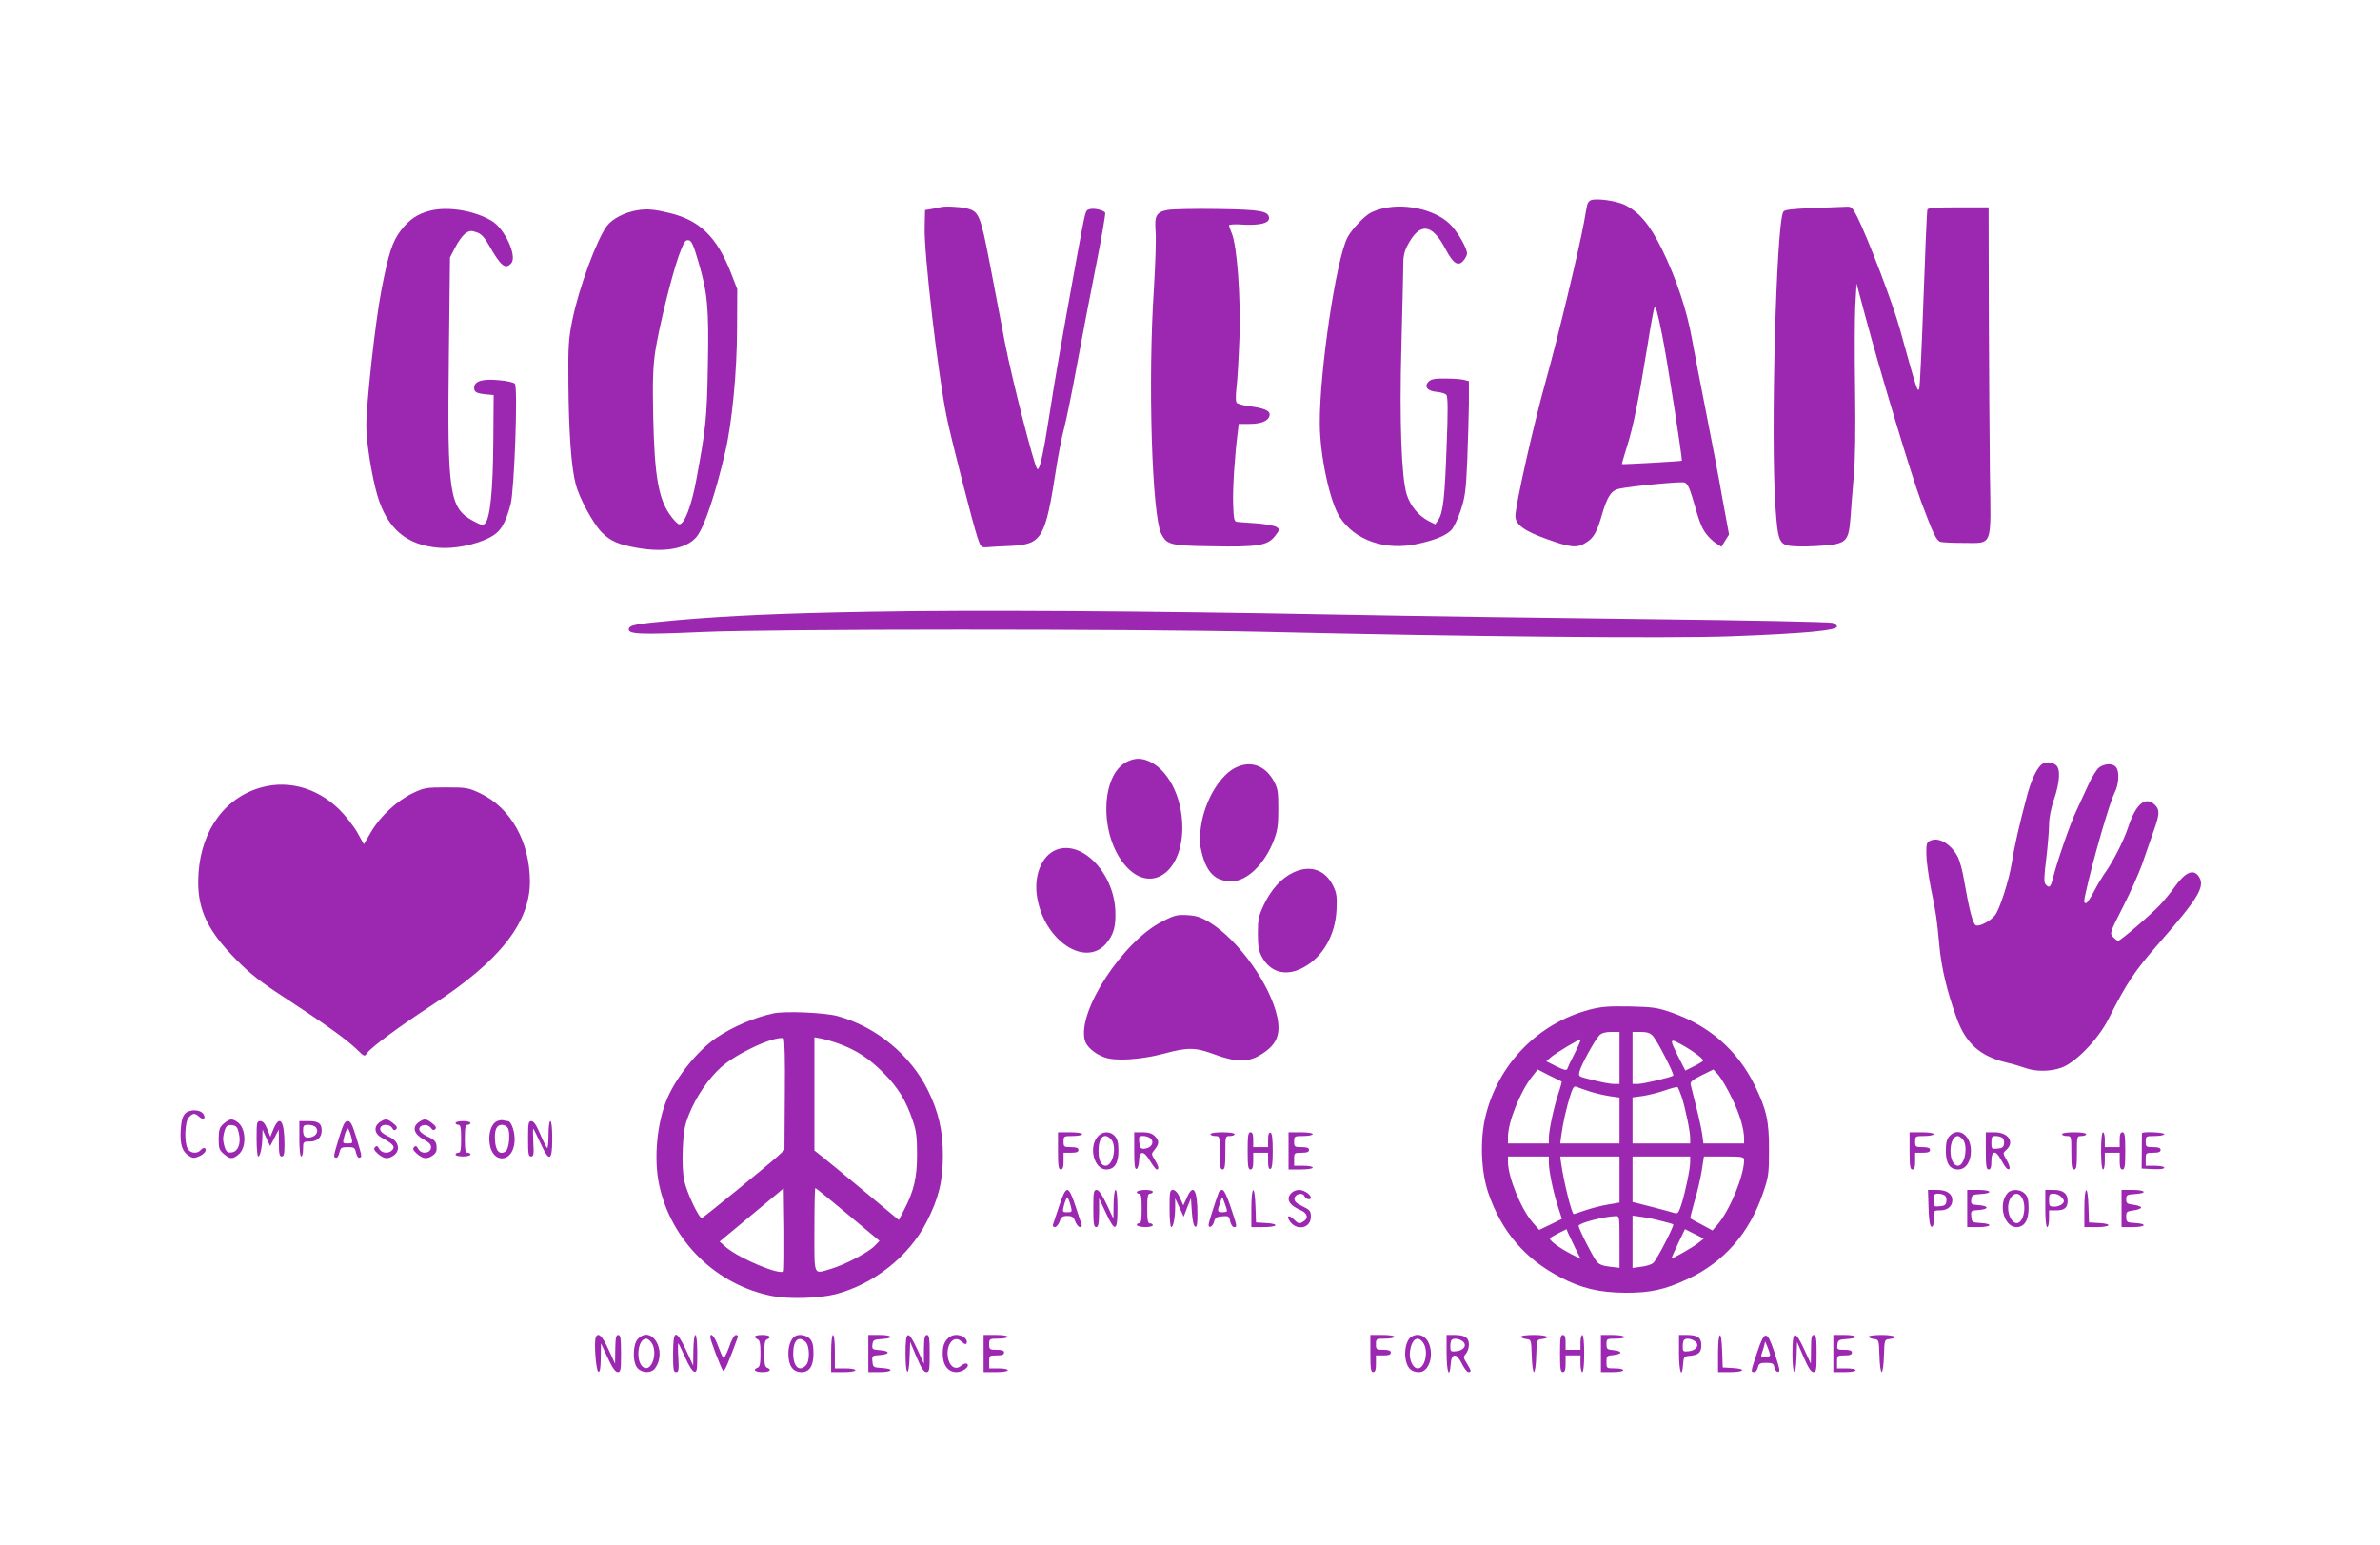 <?xml version="1.0" standalone="no"?>
<!DOCTYPE svg PUBLIC "-//W3C//DTD SVG 20010904//EN"
 "http://www.w3.org/TR/2001/REC-SVG-20010904/DTD/svg10.dtd">
<svg version="1.0" xmlns="http://www.w3.org/2000/svg"
 width="1280pt" height="831pt" viewBox="0 0 1280 831"
 preserveAspectRatio="xMidYMid meet">
<g transform="translate(0,831) scale(0.1,-0.1)"
fill="#9c27b0" stroke="none">
<path d="M8558 7234 c-10 -3 -20 -15 -22 -27 -3 -12 -10 -51 -16 -87 -26 -145
-142 -630 -209 -868 -65 -234 -161 -661 -161 -717 0 -46 47 -81 168 -124 127
-46 163 -50 209 -21 44 26 61 56 89 153 29 99 50 130 95 139 76 15 329 39 348
33 15 -5 26 -25 42 -78 40 -140 50 -164 74 -197 14 -19 38 -42 54 -52 l29 -19
20 33 21 33 -35 190 c-18 105 -58 314 -88 465 -30 151 -64 329 -76 395 -27
154 -85 328 -161 483 -67 136 -124 203 -203 241 -46 21 -144 35 -178 25z m382
-729 c23 -111 110 -668 105 -673 -3 -3 -319 -21 -322 -18 -1 1 11 43 27 94 33
102 63 250 110 541 17 107 34 199 37 205 8 12 16 -16 43 -149z"/>
<path d="M5055 7195 c-5 -2 -26 -6 -45 -9 l-35 -6 -2 -93 c-4 -141 72 -794
118 -1017 23 -115 141 -576 166 -651 18 -53 19 -54 53 -52 19 2 78 5 129 7
165 9 183 40 241 414 11 73 31 175 45 227 13 51 44 205 69 342 25 136 70 371
100 522 30 150 52 279 50 286 -6 15 -64 28 -87 19 -20 -7 -18 1 -66 -259 -81
-446 -121 -674 -146 -840 -34 -219 -54 -310 -67 -297 -16 16 -136 485 -173
677 -19 99 -55 290 -81 424 -52 269 -59 285 -129 301 -39 9 -120 12 -140 5z"/>
<path d="M7437 7189 c-21 -5 -50 -15 -65 -23 -34 -17 -105 -93 -125 -133 -61
-116 -151 -722 -149 -1003 1 -170 53 -414 106 -499 81 -127 247 -185 421 -146
96 21 153 45 182 76 12 13 34 60 49 104 23 70 28 104 35 265 4 102 8 240 9
307 l0 123 -27 7 c-16 4 -60 7 -100 7 -56 1 -76 -3 -90 -17 -26 -26 -6 -51 45
-55 22 -2 45 -9 51 -16 8 -10 9 -88 1 -282 -10 -277 -19 -351 -45 -391 l-16
-23 -38 19 c-53 28 -97 82 -116 143 -28 94 -39 395 -28 798 5 201 10 394 10
430 -1 48 5 76 22 109 66 127 132 121 205 -18 42 -80 69 -97 98 -61 10 12 18
29 18 36 0 27 -42 103 -81 147 -73 84 -241 127 -372 96z"/>
<path d="M9747 7191 c-111 -5 -150 -9 -156 -20 -38 -61 -69 -1219 -42 -1591
13 -189 20 -203 102 -208 30 -2 96 -1 147 3 132 10 144 22 154 147 3 51 12
154 18 228 8 89 10 247 7 465 -3 182 -2 384 1 450 l7 120 48 -180 c84 -312
244 -844 300 -995 63 -169 80 -205 102 -214 9 -3 65 -6 124 -6 161 0 149 -30
143 375 -2 182 -5 578 -6 880 l-1 550 -162 0 c-115 0 -164 -3 -167 -12 -3 -6
-12 -220 -21 -475 -9 -254 -19 -474 -23 -487 -8 -25 -13 -11 -104 319 -38 138
-169 481 -229 603 -27 53 -32 57 -62 55 -17 -1 -99 -4 -180 -7z"/>
<path d="M2314 7177 c-70 -18 -112 -47 -158 -106 -46 -61 -66 -121 -105 -323
-32 -165 -81 -605 -81 -730 0 -85 29 -268 59 -371 53 -180 156 -269 331 -283
81 -7 194 15 270 53 61 31 86 70 116 180 20 73 40 629 23 649 -5 7 -44 16 -85
19 -90 9 -134 -5 -134 -41 0 -24 13 -31 75 -36 l30 -3 -2 -255 c-2 -260 -17
-409 -45 -436 -11 -11 -22 -8 -63 14 -129 70 -140 144 -131 887 l6 530 28 54
c15 30 39 63 53 74 23 17 32 18 61 8 27 -9 42 -25 69 -72 62 -110 88 -131 119
-94 32 38 -35 184 -104 226 -92 56 -235 80 -332 56z"/>
<path d="M3427 7179 c-65 -10 -133 -45 -162 -83 -55 -72 -152 -335 -187 -508
-20 -100 -23 -139 -21 -343 2 -256 15 -448 39 -538 19 -76 94 -213 140 -260
48 -48 90 -66 193 -84 149 -26 268 -3 319 62 40 51 98 223 151 448 38 159 65
441 65 672 l1 210 -35 90 c-75 191 -167 280 -328 319 -82 20 -121 24 -175 15z
m329 -277 c50 -170 57 -248 51 -561 -5 -283 -11 -336 -63 -616 -26 -138 -63
-235 -91 -235 -6 0 -24 17 -40 38 -71 90 -93 214 -100 542 -4 194 -1 267 11
350 21 134 88 406 127 516 27 72 34 85 52 82 16 -2 26 -23 53 -116z"/>
<path d="M6281 7181 c-62 -11 -73 -31 -66 -116 3 -38 -1 -176 -9 -305 -33
-495 -11 -1224 40 -1322 30 -58 49 -63 270 -66 249 -5 302 4 341 55 26 33 26
36 9 48 -10 7 -57 16 -104 20 -48 3 -96 7 -107 8 -18 2 -20 11 -23 97 -3 84 9
267 25 388 l5 42 57 0 c66 0 105 17 109 47 4 24 -28 38 -115 49 -29 4 -57 12
-62 18 -6 7 -6 38 -1 81 5 39 12 160 16 270 7 219 -13 492 -41 559 -8 19 -15
39 -15 44 0 5 33 7 73 4 90 -5 142 7 142 34 0 39 -46 47 -280 50 -121 2 -240
-1 -264 -5z"/>
<path d="M4685 5020 c-474 -8 -759 -21 -1041 -45 -222 -20 -258 -26 -262 -47
-6 -29 56 -32 397 -17 397 17 2300 17 3011 1 1100 -26 2175 -36 2520 -24 395
15 570 31 570 53 0 5 -11 14 -24 19 -13 5 -456 14 -983 20 -527 6 -1295 17
-1708 25 -1000 19 -1930 25 -2480 15z"/>
<path d="M6061 4213 c-144 -71 -149 -399 -8 -559 127 -146 291 -51 305 176 9
166 -62 326 -169 381 -46 23 -83 24 -128 2z"/>
<path d="M10975 4194 c-26 -27 -53 -86 -75 -170 -40 -149 -69 -279 -80 -354
-14 -89 -65 -252 -91 -283 -23 -30 -83 -62 -102 -54 -16 6 -35 77 -63 237 -8
52 -24 110 -34 130 -35 68 -99 108 -145 90 -23 -9 -25 -15 -25 -71 0 -34 11
-116 24 -183 30 -146 33 -170 46 -311 11 -119 41 -247 93 -390 49 -137 126
-206 269 -240 35 -8 81 -22 103 -30 54 -19 131 -19 190 2 77 26 200 154 255
263 95 189 140 257 266 401 217 248 255 310 220 364 -29 44 -73 26 -133 -59
-20 -28 -55 -71 -77 -94 -50 -53 -212 -192 -224 -192 -5 0 -17 9 -28 21 -18
20 -17 22 54 162 40 78 85 180 102 227 16 47 43 123 59 170 36 100 38 123 11
150 -51 51 -103 7 -145 -121 -26 -77 -83 -188 -131 -254 -11 -16 -36 -58 -54
-93 -18 -34 -37 -61 -42 -60 -13 5 -14 1 16 128 43 176 115 420 138 465 24 45
28 116 8 139 -17 22 -62 20 -92 -3 -13 -11 -39 -53 -57 -93 -18 -40 -48 -104
-66 -143 -32 -67 -103 -273 -125 -362 -11 -45 -20 -52 -39 -29 -9 10 -8 44 4
137 8 68 15 150 15 182 0 37 10 87 26 135 33 97 37 168 10 188 -26 19 -61 18
-81 -2z"/>
<path d="M6653 4185 c-89 -38 -174 -179 -194 -320 -10 -68 -9 -90 5 -144 27
-107 74 -151 159 -151 84 0 179 93 228 221 20 53 24 82 24 169 0 93 -3 110
-25 150 -45 81 -119 109 -197 75z"/>
<path d="M1380 4067 c-193 -66 -312 -254 -314 -497 -1 -156 53 -268 204 -421
77 -78 130 -120 275 -214 212 -139 314 -212 373 -268 42 -41 42 -41 57 -20 22
31 176 145 350 258 361 235 525 442 525 664 -1 214 -103 396 -267 474 -64 30
-74 32 -183 32 -108 0 -119 -2 -180 -31 -84 -40 -175 -124 -224 -208 l-39 -67
-35 63 c-20 35 -63 90 -96 123 -126 124 -291 165 -446 112z"/>
<path d="M5680 3739 c-80 -32 -123 -143 -101 -262 42 -229 257 -370 369 -243
42 49 55 96 50 185 -12 202 -182 374 -318 320z"/>
<path d="M6955 3617 c-64 -30 -119 -91 -159 -176 -27 -58 -31 -76 -31 -151 0
-67 4 -94 21 -125 46 -88 136 -110 230 -55 101 57 166 174 172 307 3 69 1 90
-18 128 -43 88 -124 115 -215 72z"/>
<path d="M6251 3354 c-211 -106 -457 -481 -417 -638 8 -34 52 -73 104 -92 58
-23 197 -14 325 20 126 34 167 33 269 -5 109 -41 178 -43 241 -6 91 53 116
108 97 204 -36 175 -209 418 -366 513 -45 27 -70 35 -118 38 -54 3 -69 0 -135
-34z"/>
<path d="M8550 2880 c-280 -74 -493 -294 -561 -575 -30 -126 -24 -295 15 -410
71 -208 196 -355 388 -455 113 -59 209 -82 348 -83 135 -1 215 17 335 73 196
91 333 247 406 461 30 87 33 104 33 229 1 160 -13 222 -78 355 -92 186 -242
317 -443 388 -79 28 -102 31 -228 34 -115 2 -153 -1 -215 -17z m160 -260 l0
-140 -27 0 c-28 0 -80 11 -156 31 -36 9 -38 13 -32 37 9 35 83 170 107 194 12
12 33 18 63 18 l45 0 0 -140z m178 120 c24 -25 118 -208 111 -215 -10 -9 -161
-45 -191 -45 l-28 0 0 140 0 140 45 0 c31 0 50 -6 63 -20z m-418 -93 c-21 -40
-39 -79 -41 -86 -4 -10 -19 -6 -59 14 l-54 27 29 25 c30 24 145 93 156 93 3 0
-11 -33 -31 -73z m596 32 c46 -27 94 -64 94 -73 0 -3 -22 -17 -48 -30 l-48
-24 -42 83 c-46 93 -45 95 44 44z m-667 -186 c1 -1 -6 -30 -18 -65 -25 -76
-51 -198 -51 -239 l0 -29 -110 0 -110 0 0 33 c0 82 65 244 130 327 l30 38 62
-32 c35 -17 65 -32 67 -33z m915 -88 c42 -85 66 -166 66 -220 l0 -25 -109 0
-110 0 -6 48 c-4 26 -18 92 -32 147 -14 55 -27 109 -30 120 -4 16 7 26 59 52
l63 31 28 -31 c15 -18 47 -72 71 -122z m-762 34 c32 -10 80 -21 108 -25 l50
-7 0 -123 0 -124 -159 0 -160 0 5 38 c10 73 27 148 46 210 16 52 22 62 36 57
9 -4 43 -16 74 -26z m492 -27 c20 -62 46 -186 46 -223 l0 -29 -155 0 -155 0 0
124 0 124 53 7 c28 4 81 17 117 29 36 13 68 21 72 19 3 -2 13 -25 22 -51z
m-714 -356 c0 -43 22 -151 49 -236 12 -36 21 -65 21 -66 0 0 -28 -13 -61 -30
l-61 -29 -35 40 c-63 73 -133 245 -133 327 l0 28 110 0 110 0 0 -34z m380 -90
l0 -124 -64 -11 c-35 -6 -89 -20 -121 -31 -32 -11 -59 -20 -61 -20 -11 0 -53
170 -68 273 l-5 37 160 0 159 0 0 -124z m380 95 c0 -37 -25 -159 -47 -229 -15
-46 -20 -52 -38 -46 -11 4 -66 18 -122 33 l-103 26 0 122 0 123 155 0 155 0 0
-29z m290 10 c0 -82 -74 -264 -139 -343 l-31 -36 -57 31 c-32 16 -60 32 -62
34 -2 1 8 42 22 90 15 49 32 123 39 166 l12 77 108 0 c99 0 108 -2 108 -19z
m-670 -441 l0 -139 -52 6 c-37 4 -58 12 -70 27 -21 25 -98 177 -98 193 0 14
130 49 198 52 22 1 22 0 22 -139z m225 113 c33 -8 62 -16 64 -19 6 -6 -89
-191 -107 -206 -9 -9 -38 -18 -64 -21 l-48 -7 0 141 0 141 48 -7 c26 -3 74
-13 107 -22z m-463 -146 l29 -58 -43 22 c-70 35 -131 80 -121 90 5 5 26 17 48
28 l40 20 9 -22 c6 -12 23 -48 38 -80z m662 28 c-31 -25 -144 -89 -144 -82 0
3 16 39 36 81 l36 75 50 -25 51 -26 -29 -23z"/>
<path d="M4161 2860 c-104 -22 -222 -73 -309 -132 -100 -69 -213 -208 -263
-325 -56 -131 -74 -324 -44 -465 64 -302 306 -540 610 -599 86 -17 252 -12
338 10 205 53 396 204 490 388 65 126 88 220 88 358 0 133 -23 234 -80 350
-94 191 -279 343 -486 400 -70 19 -280 28 -344 15z m60 -436 l-2 -299 -32 -30
c-57 -52 -402 -333 -412 -336 -15 -4 -81 135 -95 201 -8 37 -11 102 -8 172 4
93 10 125 33 183 38 96 105 194 173 255 85 76 282 167 336 156 6 -1 9 -124 7
-302z m289 273 c96 -35 163 -79 240 -156 80 -80 123 -150 160 -261 18 -52 22
-87 22 -180 0 -125 -17 -196 -70 -298 l-28 -54 -185 154 c-101 84 -203 168
-226 186 l-43 34 0 304 0 305 38 -7 c20 -4 62 -16 92 -27z m-295 -1225 c-21
-22 -234 67 -308 128 l-37 32 172 143 173 144 3 -221 c1 -121 0 -223 -3 -226z
m345 306 l170 -142 -26 -27 c-33 -35 -160 -101 -233 -123 -99 -29 -91 -47 -91
209 0 124 2 225 5 225 3 0 82 -64 175 -142z"/>
<path d="M995 2320 c-14 -16 -20 -40 -23 -88 -4 -78 7 -114 43 -138 21 -14 30
-14 54 -4 30 12 47 35 32 45 -5 2 -14 -2 -21 -10 -18 -22 -57 -19 -71 7 -19
35 -15 145 6 168 22 24 33 25 57 3 22 -19 37 -9 22 15 -17 26 -76 27 -99 2z"/>
<path d="M1204 2267 c-23 -20 -27 -31 -28 -81 0 -52 3 -61 27 -82 34 -29 47
-30 79 -4 45 35 43 142 -5 175 -29 20 -41 19 -73 -8z m80 -49 c14 -55 -3 -102
-37 -106 -21 -3 -29 2 -37 23 -5 14 -10 37 -10 50 0 13 5 36 10 50 8 21 16 26
38 23 22 -2 29 -10 36 -40z"/>
<path d="M2042 2274 c-33 -23 -29 -61 9 -82 62 -34 75 -48 60 -66 -19 -23 -58
-20 -72 5 -8 16 -14 18 -22 9 -9 -9 -5 -17 16 -36 33 -28 54 -30 85 -8 36 25
27 74 -18 96 -48 23 -60 36 -54 53 8 21 51 19 63 -2 7 -13 13 -15 21 -7 9 9 4
17 -16 33 -32 25 -42 26 -72 5z"/>
<path d="M2252 2274 c-37 -26 -26 -64 26 -92 33 -19 42 -29 40 -46 -4 -31 -53
-35 -68 -6 -9 17 -15 19 -23 10 -9 -9 -5 -17 16 -36 33 -28 54 -30 85 -8 17
12 22 24 20 47 -2 27 -10 36 -48 54 -29 14 -45 28 -45 40 0 25 45 30 62 7 9
-13 16 -15 24 -7 7 7 3 17 -17 32 -32 25 -42 26 -72 5z"/>
<path d="M2674 2280 c-30 -12 -48 -62 -41 -117 12 -113 124 -110 134 3 5 50
-16 114 -36 114 -5 0 -15 2 -23 4 -7 3 -22 1 -34 -4z m55 -34 c18 -22 10 -117
-11 -130 -32 -19 -53 4 -56 63 -3 56 9 81 38 81 10 0 23 -6 29 -14z"/>
<path d="M1380 2185 c0 -52 4 -95 9 -95 10 0 21 48 22 104 l1 41 20 -45 21
-44 23 44 23 45 1 -72 c0 -58 3 -73 15 -73 12 0 15 14 15 64 0 128 -25 164
-59 84 l-17 -42 -17 42 c-12 30 -23 42 -37 42 -19 0 -20 -7 -20 -95z"/>
<path d="M1610 2185 c0 -57 4 -95 10 -95 6 0 10 18 10 40 0 39 1 40 34 40 42
0 66 22 66 59 0 39 -17 51 -72 51 l-48 0 0 -95z m89 61 c16 -19 3 -45 -25 -52
-32 -8 -44 2 -44 37 0 25 4 29 29 29 16 0 34 -6 40 -14z"/>
<path d="M1824 2193 c-32 -107 -32 -105 -17 -110 6 -2 14 9 18 26 6 28 10 31
45 31 35 0 39 -3 45 -31 4 -17 12 -28 18 -26 15 5 15 3 -17 110 -22 70 -30 87
-46 87 -16 0 -24 -17 -46 -87z m64 7 c10 -40 10 -40 -18 -40 -28 0 -28 0 -18
40 6 22 14 40 18 40 4 0 12 -18 18 -40z"/>
<path d="M2450 2270 c0 -5 7 -10 15 -10 12 0 15 -15 15 -75 0 -60 -3 -75 -15
-75 -8 0 -15 -4 -15 -10 0 -5 18 -10 40 -10 22 0 40 5 40 10 0 6 -7 10 -15 10
-12 0 -15 15 -15 75 0 60 3 75 15 75 8 0 15 5 15 10 0 6 -18 10 -40 10 -22 0
-40 -4 -40 -10z"/>
<path d="M2840 2185 c0 -81 2 -95 16 -95 14 0 16 11 12 75 -2 41 -2 75 0 75 1
0 18 -34 37 -75 49 -108 65 -103 65 20 0 57 -4 95 -10 95 -6 0 -10 -32 -10
-77 0 -43 -4 -73 -8 -67 -5 5 -22 39 -38 77 -20 47 -34 67 -46 67 -16 0 -18
-11 -18 -95z"/>
<path d="M5690 2120 c0 -82 3 -100 15 -100 11 0 15 12 15 45 l0 45 40 0 c29 0
40 4 40 15 0 11 -11 15 -40 15 -38 0 -40 2 -40 30 0 29 1 30 50 30 28 0 50 5
50 10 0 6 -28 10 -65 10 l-65 0 0 -100z"/>
<path d="M5901 2194 c-47 -59 -15 -174 48 -174 45 0 66 33 66 100 0 43 -5 63
-19 79 -27 30 -70 27 -95 -5z m73 -10 c35 -35 13 -144 -28 -144 -24 0 -38 29
-38 80 0 72 30 101 66 64z"/>
<path d="M6100 2119 c0 -76 3 -100 13 -96 6 2 12 21 13 43 1 57 26 57 59 0 15
-25 31 -46 36 -46 14 0 11 17 -10 51 -20 32 -20 33 0 57 24 31 24 47 -1 72
-14 14 -33 20 -65 20 l-45 0 0 -101z m91 65 c17 -21 0 -48 -33 -52 -22 -3 -26
2 -30 28 -3 16 -2 32 0 35 11 11 50 4 63 -11z"/>
<path d="M6510 2210 c0 -5 11 -10 25 -10 25 0 25 -1 25 -90 0 -73 3 -90 15
-90 12 0 15 17 15 90 0 89 0 90 25 90 14 0 25 5 25 10 0 6 -28 10 -65 10 -37
0 -65 -4 -65 -10z"/>
<path d="M6710 2120 c0 -82 3 -100 15 -100 11 0 15 12 15 45 l0 45 40 0 40 0
0 -46 c0 -32 4 -44 13 -41 8 2 12 31 12 97 0 66 -4 95 -12 98 -9 2 -13 -9 -13
-37 l0 -41 -40 0 -40 0 0 40 c0 29 -4 40 -15 40 -12 0 -15 -18 -15 -100z"/>
<path d="M6930 2120 l0 -100 65 0 c37 0 65 4 65 10 0 6 -22 10 -50 10 l-50 0
0 35 c0 34 1 35 40 35 29 0 40 4 40 15 0 11 -11 15 -40 15 -38 0 -40 2 -40 30
0 29 1 30 50 30 28 0 50 5 50 10 0 6 -28 10 -65 10 l-65 0 0 -100z"/>
<path d="M10270 2120 c0 -82 3 -100 15 -100 11 0 15 12 15 45 l0 45 40 0 c29
0 40 4 40 15 0 11 -11 15 -40 15 -38 0 -40 2 -40 30 0 29 1 30 50 30 28 0 50
5 50 10 0 6 -28 10 -65 10 l-65 0 0 -100z"/>
<path d="M10484 2199 c-14 -16 -19 -36 -19 -79 0 -67 21 -100 66 -100 41 0 69
41 69 100 0 85 -68 132 -116 79z m70 -15 c33 -32 14 -144 -24 -144 -23 0 -40
34 -40 80 0 46 17 80 40 80 5 0 16 -7 24 -16z"/>
<path d="M10680 2120 c0 -82 3 -100 15 -100 11 0 15 12 15 45 0 55 22 61 48
14 28 -51 40 -64 49 -56 4 5 -2 26 -14 46 -22 38 -22 39 -3 56 47 42 11 95
-63 95 l-47 0 0 -100z m88 71 c8 -4 12 -19 10 -32 -2 -19 -10 -25 -35 -27 -32
-3 -33 -2 -33 32 0 31 3 36 23 36 12 0 28 -4 35 -9z"/>
<path d="M11090 2210 c0 -5 11 -10 25 -10 25 0 25 -1 25 -90 0 -73 3 -90 15
-90 12 0 15 17 15 90 0 89 0 90 25 90 14 0 25 5 25 10 0 6 -28 10 -65 10 -37
0 -65 -4 -65 -10z"/>
<path d="M11300 2120 c0 -60 4 -100 10 -100 6 0 10 20 10 45 l0 45 40 0 40 0
0 -45 c0 -33 4 -45 15 -45 12 0 15 18 15 100 0 82 -3 100 -15 100 -11 0 -15
-11 -15 -40 l0 -40 -40 0 -40 0 0 40 c0 22 -4 40 -10 40 -6 0 -10 -40 -10
-100z"/>
<path d="M11520 2215 c-1 -3 -1 -47 -1 -97 l-1 -93 61 -3 c38 -2 61 1 61 8 0
5 -22 10 -50 10 l-50 0 0 35 c0 34 1 35 40 35 29 0 40 4 40 15 0 11 -11 15
-40 15 -38 0 -40 2 -40 30 0 29 1 30 50 30 28 0 50 5 50 10 0 10 -120 15 -120
5z"/>
<path d="M5696 1823 c-16 -49 -31 -94 -33 -100 -3 -7 2 -13 10 -13 8 0 20 14
26 30 8 25 15 30 41 30 26 0 34 -5 43 -30 6 -16 18 -30 25 -30 8 0 12 6 9 13
-2 6 -17 51 -33 100 -20 61 -33 87 -44 87 -11 0 -24 -26 -44 -87z m61 7 c10
-39 10 -40 -17 -40 -27 0 -27 1 -17 40 6 22 14 40 17 40 3 0 11 -18 17 -40z"/>
<path d="M5880 1810 c0 -82 3 -100 15 -100 12 0 15 16 16 78 l0 77 36 -77 c50
-108 63 -104 63 22 0 60 -4 100 -10 100 -6 0 -10 -33 -11 -77 l-1 -78 -36 77
c-25 53 -43 78 -54 78 -16 0 -18 -11 -18 -100z"/>
<path d="M6115 1900 c-3 -5 1 -10 9 -10 13 0 16 -14 16 -80 0 -66 -3 -80 -16
-80 -8 0 -12 -4 -9 -10 3 -5 24 -10 46 -10 21 0 39 5 39 10 0 6 -7 10 -15 10
-12 0 -15 16 -15 80 0 64 3 80 15 80 8 0 15 5 15 10 0 6 -18 10 -39 10 -22 0
-43 -4 -46 -10z"/>
<path d="M6290 1810 c0 -55 4 -100 9 -100 11 0 21 50 21 109 l0 46 23 -49 23
-50 19 50 20 49 5 -74 c3 -47 10 -76 18 -79 9 -3 12 15 12 66 0 134 -23 170
-57 90 l-19 -41 -18 41 c-12 27 -26 42 -38 42 -16 0 -18 -9 -18 -100z"/>
<path d="M6555 1898 c-23 -64 -55 -164 -55 -176 0 -22 24 -8 30 19 5 19 13 25
43 27 34 3 38 1 43 -27 4 -17 13 -31 20 -31 19 0 18 1 -17 107 -20 60 -36 93
-45 93 -8 0 -17 -6 -19 -12z m44 -100 c1 -5 -10 -8 -24 -8 -28 0 -30 4 -13 51
l11 33 13 -34 c7 -19 13 -38 13 -42z"/>
<path d="M6730 1810 l0 -100 65 0 c78 0 88 18 13 22 l-53 3 -3 88 c-4 121 -22
111 -22 -13z"/>
<path d="M6946 1894 c-32 -31 -14 -66 47 -92 36 -15 46 -41 22 -58 -25 -18
-31 -18 -56 7 -29 29 -44 19 -19 -14 39 -49 110 -31 110 28 0 32 -4 37 -45 57
-35 17 -45 27 -43 43 4 25 45 33 54 11 6 -17 34 -22 34 -8 0 17 -37 42 -63 42
-14 0 -33 -7 -41 -16z"/>
<path d="M10372 1813 c2 -66 7 -98 16 -101 8 -2 12 10 12 42 0 46 0 46 34 46
40 0 66 22 66 54 0 36 -30 56 -84 56 l-47 0 3 -97z m86 68 c8 -4 12 -19 10
-32 -2 -19 -10 -25 -35 -27 -32 -3 -33 -2 -33 32 0 31 3 36 23 36 12 0 28 -4
35 -9z"/>
<path d="M10580 1810 l0 -100 60 0 c71 0 81 18 13 22 -46 3 -48 4 -51 35 -3
31 -2 32 40 35 56 4 56 22 0 26 -40 3 -43 5 -40 30 3 25 7 27 51 30 68 4 58
22 -13 22 l-60 0 0 -100z"/>
<path d="M10797 1893 c-52 -59 -20 -183 48 -183 42 0 65 36 65 102 0 45 -5 63
-20 78 -25 25 -72 26 -93 3z m72 -17 c31 -37 20 -129 -15 -143 -26 -10 -54 32
-54 80 0 60 41 97 69 63z"/>
<path d="M11000 1810 c0 -60 4 -100 10 -100 6 0 10 20 10 45 l0 45 38 0 c45 0
62 14 62 51 0 40 -24 59 -76 59 l-44 0 0 -100z m84 64 c9 -8 16 -19 16 -23 0
-16 -25 -31 -52 -31 -25 0 -28 3 -28 35 0 30 3 35 24 35 14 0 32 -7 40 -16z"/>
<path d="M11210 1810 l0 -100 65 0 c78 0 88 18 13 22 l-53 3 -3 88 c-4 121
-22 111 -22 -13z"/>
<path d="M11410 1810 l0 -100 60 0 c71 0 81 18 13 22 -45 3 -47 4 -48 33 0 28
3 30 40 35 22 3 40 10 40 15 0 6 -18 12 -40 15 -35 4 -40 8 -40 30 0 23 5 25
48 28 68 4 58 22 -13 22 l-60 0 0 -100z"/>
<path d="M3204 1117 c-10 -28 1 -180 14 -185 9 -3 12 17 13 75 l1 78 36 -77
c25 -55 42 -78 54 -78 16 0 18 11 18 100 0 82 -3 100 -15 100 -12 0 -15 -16
-16 -77 l-1 -78 -36 78 c-33 73 -56 94 -68 64z"/>
<path d="M3430 1108 c-28 -31 -29 -129 0 -158 27 -27 75 -26 94 2 66 93 -20
235 -94 156z m74 -20 c34 -48 5 -151 -38 -135 -49 19 -41 157 10 157 7 0 20
-10 28 -22z"/>
<path d="M3620 1030 c0 -86 2 -100 16 -100 14 0 16 11 12 80 -3 44 -2 78 0 75
3 -3 20 -38 38 -78 18 -41 38 -73 48 -75 14 -3 16 9 16 97 0 61 -4 101 -10
101 -6 0 -10 -35 -11 -82 l-1 -83 -38 83 c-55 116 -70 112 -70 -18z"/>
<path d="M3820 1118 c0 -16 59 -170 69 -181 7 -7 29 44 79 181 2 6 -2 12 -10
12 -9 0 -24 -26 -37 -66 -13 -36 -27 -62 -31 -57 -4 4 -17 33 -28 63 -18 51
-42 78 -42 48z"/>
<path d="M4060 1121 c0 -5 7 -11 15 -15 11 -4 15 -22 15 -76 0 -54 -4 -72 -15
-76 -28 -11 -15 -24 25 -24 40 0 53 13 25 24 -11 4 -15 22 -15 76 0 54 4 72
15 76 28 11 15 24 -25 24 -22 0 -40 -4 -40 -9z"/>
<path d="M4274 1122 c-20 -13 -34 -50 -34 -92 0 -66 24 -100 71 -100 42 0 64
33 64 100 0 43 -5 63 -19 79 -19 21 -61 28 -82 13z m58 -29 c23 -21 25 -104 2
-127 -36 -37 -68 -6 -68 64 0 71 28 98 66 63z"/>
<path d="M4470 1030 l0 -100 65 0 c37 0 65 4 65 10 0 6 -25 10 -55 10 l-55 0
0 90 c0 53 -4 90 -10 90 -6 0 -10 -40 -10 -100z"/>
<path d="M4670 1030 l0 -100 60 0 c71 0 81 18 13 22 -46 3 -48 4 -51 35 -3 31
-2 32 40 35 56 4 56 22 0 26 -40 3 -43 5 -40 30 3 25 7 27 51 30 68 4 58 22
-13 22 l-60 0 0 -100z"/>
<path d="M4870 1030 c0 -120 18 -135 22 -18 l3 81 34 -81 c25 -60 40 -82 53
-82 16 0 18 10 18 100 0 82 -3 100 -15 100 -12 0 -15 -16 -16 -77 l0 -78 -36
78 c-50 107 -63 103 -63 -23z"/>
<path d="M5091 1104 c-15 -19 -21 -41 -21 -74 0 -62 28 -100 74 -100 36 0 76
33 56 45 -6 4 -20 -1 -30 -10 -27 -24 -57 -11 -69 31 -20 72 25 139 68 100 22
-20 31 -20 31 -1 0 8 -9 19 -19 25 -34 18 -68 12 -90 -16z"/>
<path d="M5290 1030 l0 -100 65 0 c37 0 65 4 65 10 0 6 -22 10 -50 10 l-50 0
0 35 c0 34 1 35 40 35 29 0 40 4 40 15 0 11 -11 15 -40 15 -38 0 -40 2 -40 30
0 29 1 30 50 30 28 0 50 5 50 10 0 6 -28 10 -65 10 l-65 0 0 -100z"/>
<path d="M7370 1030 c0 -82 3 -100 15 -100 11 0 15 12 15 45 l0 45 40 0 c29 0
40 4 40 15 0 11 -11 15 -40 15 -38 0 -40 2 -40 30 0 29 1 30 50 30 28 0 50 5
50 10 0 6 -28 10 -65 10 l-65 0 0 -100z"/>
<path d="M7586 1117 c-23 -17 -36 -78 -25 -124 9 -43 31 -63 71 -63 47 0 77
71 58 140 -15 55 -63 77 -104 47z m68 -29 c31 -44 10 -138 -29 -138 -26 0 -48
47 -42 91 9 67 42 89 71 47z"/>
<path d="M7780 1030 c0 -99 16 -141 22 -58 4 62 31 63 60 4 12 -25 28 -46 35
-46 18 0 16 7 -8 47 -20 31 -20 35 -5 52 9 10 16 32 16 49 0 38 -22 52 -79 52
l-41 0 0 -100z m86 66 c26 -20 8 -50 -35 -54 -28 -3 -31 -1 -31 26 0 16 3 32
7 35 11 11 38 8 59 -7z"/>
<path d="M8180 1121 c0 -5 12 -11 28 -13 27 -3 27 -3 30 -90 1 -49 7 -88 12
-88 5 0 11 39 12 88 3 87 3 87 31 90 55 7 25 22 -43 22 -38 0 -70 -4 -70 -9z"/>
<path d="M8390 1030 c0 -82 3 -100 15 -100 11 0 15 12 15 45 l0 45 40 0 40 0
0 -45 c0 -25 5 -45 10 -45 6 0 10 40 10 100 0 60 -4 100 -10 100 -5 0 -10 -18
-10 -40 l0 -40 -40 0 -40 0 0 40 c0 29 -4 40 -15 40 -12 0 -15 -18 -15 -100z"/>
<path d="M8610 1030 l0 -100 60 0 c33 0 60 4 60 10 0 6 -20 10 -45 10 -45 0
-45 0 -45 34 0 33 2 35 38 38 20 2 37 8 37 13 0 6 -17 11 -37 13 -35 3 -38 6
-38 33 0 28 1 29 51 29 31 0 48 4 44 10 -3 6 -33 10 -66 10 l-59 0 0 -100z"/>
<path d="M9030 1030 c0 -99 16 -141 22 -57 3 40 5 42 38 45 46 5 60 18 60 58
0 40 -21 54 -79 54 l-41 0 0 -100z m86 66 c26 -20 8 -50 -35 -54 -28 -3 -31
-1 -31 26 0 16 3 32 7 35 11 11 38 8 59 -7z"/>
<path d="M9240 1030 l0 -100 65 0 c78 0 88 18 13 22 l-53 3 -3 88 c-4 121 -22
111 -22 -13z"/>
<path d="M9451 1038 c-36 -107 -36 -108 -17 -108 8 0 17 11 20 25 5 21 12 25
45 25 33 0 40 -4 43 -22 3 -24 28 -38 28 -16 0 8 -13 52 -28 98 -39 116 -52
116 -91 -2z m69 -15 c0 -7 -12 -13 -26 -13 -20 0 -25 4 -20 16 3 9 9 28 13 42
l6 27 13 -30 c7 -16 13 -36 14 -42z"/>
<path d="M9640 1030 c0 -120 18 -136 22 -19 l3 81 35 -81 c25 -57 40 -81 53
-81 15 0 17 11 17 100 0 82 -3 100 -15 100 -12 0 -15 -15 -15 -77 l-1 -78 -36
78 c-50 107 -63 103 -63 -23z"/>
<path d="M9860 1030 l0 -100 60 0 c33 0 60 4 60 10 0 6 -22 10 -50 10 l-50 0
0 35 c0 34 1 35 40 35 29 0 40 4 40 15 0 11 -11 15 -41 15 -38 0 -40 1 -37 28
3 25 7 27 51 30 68 4 58 22 -13 22 l-60 0 0 -100z"/>
<path d="M10050 1121 c0 -5 12 -11 28 -13 27 -3 27 -3 30 -90 1 -49 7 -88 12
-88 5 0 11 39 12 88 3 87 3 87 31 90 55 7 25 22 -43 22 -38 0 -70 -4 -70 -9z"/>
</g>
</svg>
